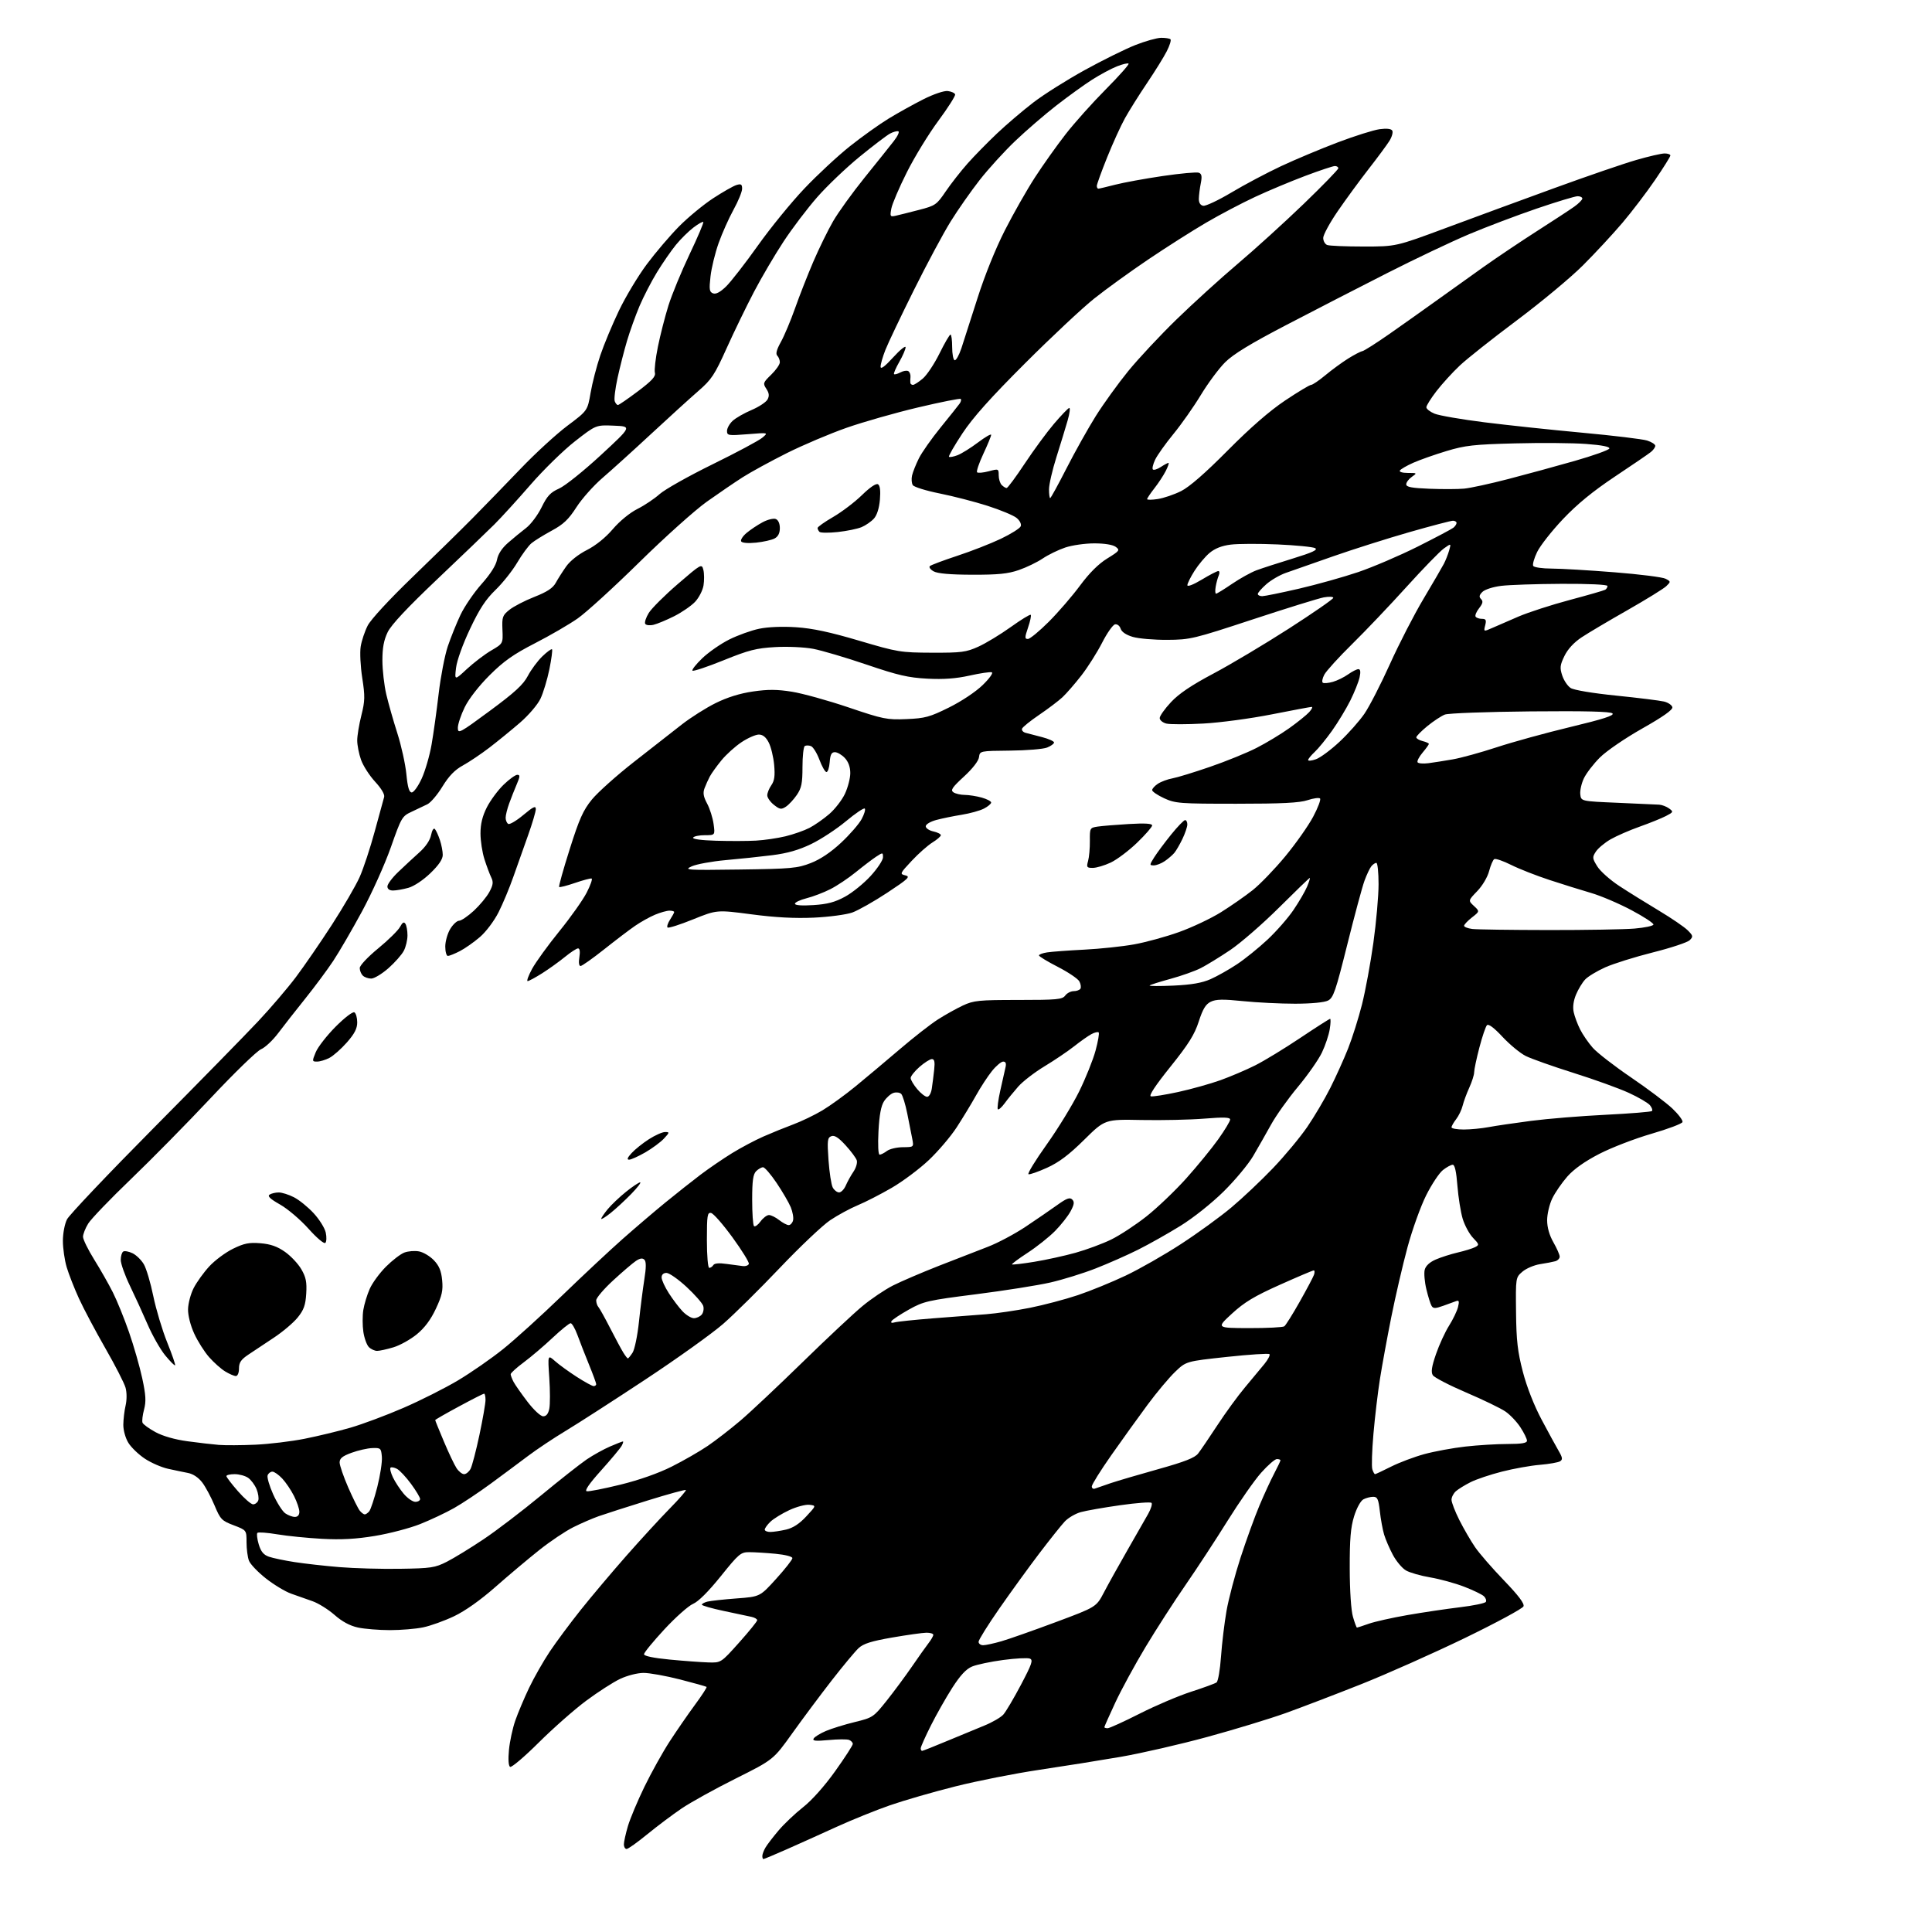 <?xml version="1.0" encoding="UTF-8" standalone="no"?>
<svg 
  version="1.1" 
  xmlns="http://www.w3.org/2000/svg" 
  xmlns:xlink="http://www.w3.org/1999/xlink" 
  xmlns:svg="http://www.w3.org/2000/svg"
  xmlns:rdf="http://www.w3.org/1999/02/22-rdf-syntax-ns#"
  xmlns:cc="http://creativecommons.org/ns#"
  xmlns:dc="http://purl.org/dc/elements/1.1/"
  viewBox="0 0 768 768"
  width="768"
  height="768"
>
<style>svg {background-color: white; }</style>"
<path stroke="none" fill="black" fill-rule="evenodd" d="M303.48,739.00C303.22,739.00 303.02,738.44 303.04,737.75C303.05,737.06 303.62,735.57 304.29,734.43C304.95,733.29 307.30,730.23 309.50,727.63C311.70,725.03 316.09,720.87 319.25,718.38C322.73,715.65 327.78,709.98 332.00,704.06C335.85,698.67 339.00,693.80 339.00,693.24C339.00,692.68 338.33,691.96 337.51,691.64C336.70,691.33 333.02,691.35 329.36,691.70C324.18,692.18 322.86,692.04 323.45,691.08C323.87,690.39 326.08,689.04 328.36,688.07C330.64,687.11 335.79,685.51 339.80,684.54C346.92,682.80 347.24,682.59 352.40,676.13C355.31,672.48 359.85,666.35 362.50,662.50C365.14,658.65 368.14,654.43 369.15,653.12C370.17,651.80 371.00,650.34 371.00,649.87C371.00,649.39 369.76,649.01 368.25,649.03C366.74,649.05 360.62,649.91 354.66,650.94C346.36,652.38 343.23,653.37 341.30,655.16C339.92,656.45 335.12,662.21 330.64,667.97C326.16,673.73 319.11,683.18 314.97,688.97C307.44,699.50 307.44,699.50 292.45,707.00C284.20,711.12 274.54,716.47 270.98,718.88C267.42,721.29 261.28,725.90 257.33,729.13C253.39,732.36 249.68,735.00 249.08,735.00C248.49,735.00 248.00,734.18 248.00,733.18C248.00,732.18 248.72,728.92 249.60,725.93C250.48,722.94 253.44,715.90 256.17,710.27C258.91,704.64 263.42,696.54 266.19,692.27C268.97,688.00 273.49,681.44 276.24,677.71C279.00,673.97 281.08,670.76 280.88,670.57C280.67,670.38 275.92,669.05 270.32,667.61C264.71,666.18 258.19,665.00 255.82,665.01C253.37,665.02 249.33,666.05 246.50,667.39C243.75,668.69 237.68,672.60 233.00,676.08C228.32,679.56 219.84,687.04 214.15,692.70C208.46,698.36 203.33,702.71 202.77,702.36C202.13,701.97 201.96,699.36 202.32,695.61C202.64,692.25 203.77,687.02 204.82,684.00C205.87,680.98 208.34,675.12 210.30,671.00C212.27,666.88 215.99,660.35 218.56,656.50C221.14,652.65 226.65,645.23 230.82,640.00C234.98,634.77 243.14,625.10 248.94,618.50C254.75,611.91 262.55,603.41 266.28,599.62C270.01,595.83 272.87,592.54 272.64,592.30C272.40,592.07 265.52,593.96 257.35,596.50C249.18,599.04 240.47,601.84 238.00,602.71C235.53,603.58 230.97,605.55 227.88,607.10C224.79,608.64 218.71,612.71 214.38,616.16C210.05,619.60 202.22,626.18 197.00,630.78C190.97,636.09 184.94,640.36 180.50,642.48C176.65,644.31 171.12,646.30 168.20,646.90C165.29,647.51 159.35,648.00 155.00,648.00C150.65,648.00 144.94,647.53 142.30,646.97C139.09,646.27 136.01,644.62 133.00,641.97C130.53,639.80 126.59,637.34 124.25,636.51C121.91,635.68 118.09,634.33 115.75,633.51C113.41,632.69 108.89,629.96 105.71,627.46C102.52,624.95 99.48,621.77 98.96,620.39C98.43,619.00 98.00,615.71 98.00,613.07C98.00,608.27 98.00,608.27 92.89,606.32C88.13,604.52 87.60,603.96 85.29,598.44C83.92,595.17 81.73,591.07 80.41,589.33C78.93,587.37 76.78,585.92 74.76,585.53C72.97,585.19 69.38,584.43 66.78,583.86C64.19,583.29 60.04,581.48 57.57,579.84C55.10,578.20 52.16,575.38 51.04,573.56C49.88,571.69 49.01,568.58 49.02,566.38C49.04,564.25 49.44,560.79 49.93,558.70C50.44,556.48 50.44,553.54 49.91,551.64C49.42,549.84 45.80,542.78 41.87,535.94C37.95,529.10 33.22,520.19 31.37,516.14C29.52,512.09 27.33,506.49 26.50,503.70C25.68,500.92 25.00,496.22 25.00,493.27C25.00,490.27 25.72,486.49 26.64,484.70C27.54,482.94 42.99,466.65 60.98,448.50C78.97,430.35 97.73,411.20 102.66,405.94C107.60,400.68 114.33,392.80 117.61,388.44C120.89,384.07 127.32,374.73 131.89,367.68C136.46,360.62 141.43,352.07 142.95,348.68C144.47,345.28 147.17,337.10 148.96,330.50C150.75,323.90 152.43,317.75 152.70,316.83C153.00,315.81 151.61,313.45 149.10,310.73C146.85,308.29 144.34,304.37 143.51,302.02C142.68,299.67 142.00,296.21 142.00,294.33C142.00,292.45 142.74,287.96 143.65,284.36C145.09,278.62 145.13,276.77 144.00,269.51C143.29,264.94 143.01,259.32 143.38,257.01C143.75,254.71 145.00,250.95 146.17,248.67C147.41,246.25 154.75,238.30 163.86,229.51C172.43,221.26 183.28,210.62 187.97,205.87C192.66,201.12 201.22,192.30 207.00,186.27C212.78,180.23 221.11,172.58 225.52,169.27C233.55,163.25 233.55,163.25 234.77,156.16C235.43,152.26 237.17,145.57 238.62,141.29C240.06,137.00 243.40,129.00 246.03,123.50C248.66,118.00 253.66,109.67 257.15,105.00C260.64,100.33 266.42,93.55 270.00,89.94C273.57,86.34 279.65,81.33 283.50,78.81C287.35,76.30 291.51,73.93 292.75,73.55C294.60,72.99 295.00,73.25 295.00,75.02C295.00,76.21 293.47,79.95 291.60,83.34C289.73,86.73 287.06,92.71 285.66,96.64C284.27,100.56 282.81,106.52 282.44,109.87C281.85,115.07 281.99,116.06 283.44,116.61C284.58,117.05 286.27,116.16 288.62,113.89C290.53,112.03 296.23,104.71 301.26,97.63C306.30,90.54 314.64,80.32 319.79,74.91C324.93,69.49 333.05,61.96 337.82,58.16C342.60,54.36 349.53,49.41 353.23,47.15C356.94,44.89 363.16,41.43 367.07,39.46C371.18,37.40 375.27,36.01 376.76,36.19C378.18,36.36 379.50,36.96 379.68,37.52C379.86,38.08 376.86,42.81 373.01,48.02C369.15,53.23 363.51,62.45 360.48,68.50C357.44,74.55 354.67,81.03 354.32,82.90C353.73,86.08 353.84,86.26 356.10,85.75C357.42,85.45 361.57,84.42 365.32,83.44C371.82,81.76 372.33,81.41 375.94,76.09C378.03,73.01 381.94,68.03 384.62,65.00C387.30,61.98 392.60,56.58 396.38,53.00C400.16,49.42 406.64,43.91 410.77,40.74C414.90,37.56 424.08,31.78 431.17,27.87C438.26,23.96 447.31,19.49 451.28,17.92C455.25,16.35 459.89,15.05 461.58,15.03C463.28,15.02 464.95,15.28 465.29,15.62C465.63,15.97 464.97,18.10 463.81,20.37C462.66,22.64 459.13,28.32 455.98,33.00C452.82,37.67 448.87,43.98 447.19,47.00C445.51,50.02 442.31,57.07 440.07,62.65C437.83,68.23 436.00,73.30 436.00,73.90C436.00,74.51 436.27,75.00 436.61,75.00C436.94,75.00 439.94,74.29 443.27,73.43C446.60,72.57 455.12,71.01 462.19,69.97C469.27,68.93 475.73,68.34 476.55,68.66C477.70,69.10 477.88,70.09 477.33,72.87C476.93,74.86 476.59,77.61 476.56,78.97C476.52,80.57 477.13,81.57 478.28,81.80C479.26,82.00 484.31,79.62 489.51,76.52C494.71,73.41 503.59,68.71 509.23,66.06C514.88,63.41 525.02,59.16 531.78,56.60C538.53,54.04 546.01,51.69 548.40,51.36C551.18,50.98 552.99,51.18 553.44,51.91C553.83,52.54 553.33,54.37 552.33,55.99C551.32,57.60 547.59,62.65 544.03,67.21C540.48,71.77 534.97,79.30 531.78,83.94C528.60,88.58 526.00,93.37 526.00,94.58C526.00,95.79 526.71,97.06 527.58,97.39C528.45,97.73 534.96,98.00 542.05,98.00C554.93,98.00 554.93,98.00 574.72,90.64C585.60,86.59 605.08,79.43 618.00,74.73C630.92,70.02 645.53,65.01 650.46,63.59C655.38,62.16 660.45,61.00 661.71,61.00C662.97,61.00 664.00,61.37 664.00,61.81C664.00,62.26 661.27,66.63 657.92,71.53C654.58,76.43 648.73,84.10 644.93,88.59C641.12,93.07 634.07,100.67 629.25,105.48C624.44,110.30 612.62,120.12 603.00,127.32C593.38,134.51 583.15,142.61 580.29,145.31C577.42,148.01 573.26,152.58 571.04,155.45C568.82,158.33 567.00,161.23 567.00,161.89C567.00,162.56 568.46,163.70 570.25,164.44C572.04,165.18 580.92,166.72 590.00,167.86C599.08,169.00 616.62,170.87 629.00,172.01C641.38,173.15 652.96,174.55 654.75,175.12C656.54,175.69 658.00,176.63 658.00,177.22C658.00,177.80 657.21,178.91 656.25,179.68C655.29,180.46 648.85,184.86 641.93,189.46C633.14,195.33 626.95,200.40 621.30,206.36C616.86,211.05 612.25,216.92 611.04,219.42C609.83,221.91 609.13,224.41 609.48,224.97C609.83,225.54 613.13,226.01 616.81,226.02C620.49,226.03 631.71,226.69 641.75,227.49C651.79,228.28 660.96,229.44 662.12,230.07C664.19,231.17 664.20,231.24 662.37,233.01C661.34,234.01 654.42,238.28 647.00,242.51C639.58,246.73 631.35,251.60 628.73,253.34C625.67,255.37 623.22,258.02 621.90,260.74C620.12,264.39 620.00,265.46 621.01,268.52C621.65,270.47 623.15,272.71 624.34,273.48C625.62,274.32 633.02,275.56 642.50,276.52C651.30,277.41 659.85,278.48 661.50,278.88C663.15,279.29 664.63,280.31 664.79,281.14C664.99,282.16 661.08,284.92 652.84,289.58C645.98,293.46 638.58,298.53 635.98,301.12C633.43,303.67 630.57,307.39 629.61,309.41C628.66,311.42 628.01,314.29 628.19,315.78C628.50,318.50 628.50,318.50 643.00,319.12C650.98,319.47 658.43,319.81 659.56,319.87C660.69,319.94 662.46,320.62 663.50,321.38C665.28,322.68 665.22,322.84 662.22,324.39C660.48,325.29 655.78,327.19 651.78,328.61C647.77,330.03 642.58,332.30 640.24,333.64C637.90,334.99 635.27,337.19 634.39,338.52C632.91,340.78 632.95,341.18 634.95,344.41C636.12,346.32 640.10,349.85 643.79,352.26C647.48,354.67 654.55,359.06 659.50,362.03C664.45,365.00 669.57,368.49 670.88,369.80C673.04,371.95 673.12,372.31 671.69,373.74C670.82,374.61 664.25,376.79 657.08,378.59C649.92,380.39 641.38,383.07 638.11,384.53C634.84,386.00 631.24,388.17 630.13,389.36C629.01,390.55 627.37,393.26 626.49,395.37C625.46,397.84 625.13,400.33 625.57,402.35C625.94,404.08 627.09,407.17 628.13,409.22C629.16,411.27 631.42,414.55 633.14,416.50C634.86,418.46 641.70,423.76 648.34,428.28C654.99,432.80 662.40,438.38 664.82,440.68C667.23,442.98 669.04,445.39 668.82,446.04C668.60,446.69 663.04,448.79 656.46,450.70C649.88,452.61 640.56,456.20 635.74,458.69C629.98,461.66 625.63,464.75 623.04,467.69C620.87,470.16 618.17,474.08 617.05,476.40C615.92,478.74 615.01,482.62 615.01,485.07C615.02,487.94 615.90,491.03 617.51,493.85C618.88,496.25 620.00,498.80 620.00,499.53C620.00,500.27 619.21,501.09 618.25,501.36C617.29,501.63 614.56,502.16 612.19,502.52C609.82,502.89 606.67,504.24 605.19,505.51C602.50,507.83 602.50,507.83 602.65,521.66C602.77,532.94 603.28,537.32 605.36,545.32C606.93,551.35 609.81,558.69 612.81,564.32C615.49,569.37 618.55,574.97 619.60,576.77C621.14,579.42 621.25,580.20 620.16,580.88C619.43,581.34 615.81,581.98 612.13,582.29C608.44,582.59 601.66,583.81 597.05,584.99C592.44,586.16 586.83,588.05 584.59,589.18C582.34,590.31 579.71,591.93 578.75,592.77C577.79,593.62 577.00,595.15 577.00,596.18C577.00,597.21 578.41,600.86 580.13,604.28C581.86,607.70 584.65,612.52 586.35,615.00C588.04,617.48 593.21,623.43 597.83,628.22C603.62,634.24 606.04,637.44 605.62,638.54C605.29,639.42 594.80,645.08 582.33,651.13C569.86,657.17 551.28,665.44 541.05,669.51C530.82,673.57 517.30,678.74 511.01,681.00C504.72,683.25 490.79,687.50 480.04,690.43C469.29,693.37 453.75,696.94 445.50,698.37C437.25,699.79 422.66,702.12 413.08,703.54C403.50,704.96 388.52,707.92 379.78,710.12C371.04,712.31 359.32,715.70 353.74,717.64C348.16,719.58 338.62,723.44 332.54,726.21C326.47,728.98 317.56,733.00 312.73,735.13C307.91,737.26 303.75,739.00 303.48,739.00zM366.55,696.00C366.85,696.00 371.24,694.26 376.30,692.14C381.36,690.02 388.09,687.24 391.25,685.96C394.41,684.68 397.83,682.70 398.84,681.57C399.86,680.43 403.01,675.10 405.85,669.72C410.25,661.37 410.76,659.85 409.36,659.31C408.46,658.96 403.68,659.21 398.75,659.87C393.81,660.53 388.27,661.70 386.42,662.47C384.06,663.45 381.74,665.95 378.56,670.90C376.08,674.77 372.24,681.54 370.03,685.94C367.81,690.35 366.00,694.42 366.00,694.98C366.00,695.54 366.25,696.00 366.55,696.00zM440.29,687.00C441.01,687.00 446.74,684.39 453.04,681.20C459.34,678.00 468.55,674.09 473.50,672.49C478.45,670.89 483.00,669.23 483.60,668.79C484.21,668.36 485.00,663.74 485.37,658.53C485.74,653.31 486.72,645.16 487.55,640.40C488.38,635.64 490.90,626.07 493.16,619.12C495.42,612.18 498.78,602.90 500.64,598.50C502.49,594.10 505.13,588.36 506.51,585.75C507.88,583.14 509.00,580.77 509.00,580.50C509.00,580.22 508.36,580.00 507.58,580.00C506.80,580.00 503.99,582.44 501.33,585.43C498.67,588.42 492.68,597.00 488.00,604.50C483.32,612.01 475.81,623.48 471.30,630.01C466.78,636.53 459.63,647.63 455.39,654.68C451.15,661.73 445.73,671.69 443.34,676.82C440.96,681.95 439.00,686.33 439.00,686.57C439.00,686.81 439.58,687.00 440.29,687.00zM281.55,660.84C286.60,661.00 286.60,661.00 293.80,652.95C297.76,648.52 301.00,644.52 301.00,644.06C301.00,643.60 299.99,643.00 298.75,642.73C297.51,642.46 292.56,641.41 287.75,640.39C282.94,639.38 279.00,638.25 279.00,637.88C279.00,637.52 280.01,636.97 281.25,636.66C282.49,636.35 287.69,635.79 292.80,635.40C302.10,634.71 302.10,634.71 308.54,627.60C312.08,623.70 314.98,620.00 314.99,619.39C315.00,618.76 312.14,618.02 308.25,617.65C304.54,617.30 299.86,617.01 297.86,617.01C294.46,617.00 293.71,617.63 286.50,626.60C281.62,632.66 277.58,636.70 275.50,637.56C273.70,638.32 268.57,642.87 264.11,647.68C259.65,652.50 256.00,656.95 256.00,657.58C256.00,658.30 259.78,659.09 266.25,659.71C271.89,660.25 278.77,660.76 281.55,660.84zM390.82,654.00C391.82,654.00 395.08,653.29 398.07,652.43C401.06,651.57 410.76,648.15 419.64,644.84C435.79,638.82 435.79,638.82 438.84,633.00C440.51,629.80 444.68,622.31 448.10,616.34C451.52,610.38 455.25,603.84 456.40,601.82C457.54,599.80 458.14,597.81 457.74,597.41C457.34,597.01 451.72,597.43 445.26,598.35C438.79,599.26 431.76,600.50 429.63,601.09C427.50,601.68 424.63,603.36 423.25,604.83C421.87,606.30 417.33,612.00 413.14,617.50C408.96,623.00 401.82,632.85 397.27,639.39C392.72,645.93 389.00,651.89 389.00,652.64C389.00,653.39 389.82,654.00 390.82,654.00zM539.41,647.00C539.60,647.00 541.70,646.31 544.08,645.47C546.46,644.63 553.38,643.08 559.46,642.02C565.53,640.96 574.90,639.57 580.27,638.92C585.64,638.28 590.31,637.31 590.64,636.78C590.97,636.24 590.62,635.23 589.87,634.52C589.12,633.82 585.58,632.11 582.00,630.73C578.42,629.35 572.37,627.69 568.54,627.04C564.72,626.40 560.36,625.14 558.86,624.26C557.35,623.37 555.02,620.58 553.68,618.07C552.34,615.56 550.77,611.92 550.20,610.00C549.63,608.08 548.86,603.91 548.51,600.75C547.96,595.89 547.55,595.00 545.86,595.00C544.77,595.00 543.01,595.46 541.96,596.02C540.86,596.61 539.28,599.50 538.27,602.77C536.90,607.21 536.51,611.89 536.54,623.50C536.56,632.45 537.08,640.21 537.83,642.75C538.51,645.09 539.23,647.00 539.41,647.00zM159.00,623.62C171.37,623.44 172.93,623.20 177.66,620.80C180.50,619.35 187.02,615.36 192.16,611.92C197.30,608.49 207.57,600.65 215.00,594.51C222.43,588.37 230.62,581.92 233.20,580.16C235.79,578.41 239.99,576.08 242.53,574.99C245.08,573.89 247.37,573.00 247.62,573.00C247.87,573.00 247.64,573.79 247.11,574.75C246.58,575.71 242.92,580.10 238.97,584.50C234.22,589.78 232.28,592.60 233.25,592.80C234.06,592.96 240.09,591.78 246.64,590.17C254.09,588.34 261.73,585.65 267.03,582.99C271.69,580.65 278.13,576.95 281.33,574.77C284.54,572.59 290.39,568.06 294.33,564.71C298.28,561.35 309.38,550.91 319.00,541.52C328.62,532.12 339.35,522.07 342.84,519.19C346.32,516.30 351.80,512.61 355.01,510.99C358.22,509.37 366.40,505.87 373.18,503.20C379.95,500.54 388.71,497.14 392.64,495.64C396.56,494.14 403.31,490.56 407.64,487.68C411.96,484.80 417.64,480.90 420.25,479.03C423.98,476.35 425.27,475.87 426.22,476.82C427.17,477.77 427.03,478.79 425.57,481.51C424.54,483.42 421.76,486.94 419.40,489.34C417.03,491.74 412.13,495.63 408.52,497.99C404.90,500.35 402.10,502.43 402.29,502.62C402.47,502.81 406.45,502.35 411.12,501.59C415.78,500.83 423.18,499.21 427.55,497.99C431.92,496.77 438.29,494.41 441.69,492.75C445.10,491.09 451.42,486.94 455.74,483.53C460.06,480.11 467.18,473.31 471.57,468.41C475.96,463.51 481.68,456.52 484.28,452.87C486.87,449.23 489.00,445.70 489.00,445.04C489.00,444.13 486.53,444.04 478.75,444.67C473.11,445.13 461.91,445.37 453.86,445.22C439.23,444.93 439.23,444.93 430.96,453.10C424.94,459.05 420.95,462.05 416.26,464.18C412.71,465.79 409.38,466.96 408.85,466.78C408.31,466.60 411.56,461.29 416.06,454.98C420.56,448.67 426.36,439.18 428.97,433.90C431.57,428.62 434.51,421.30 435.50,417.63C436.49,413.97 437.05,410.72 436.74,410.40C436.43,410.09 435.13,410.40 433.86,411.08C432.58,411.76 429.50,413.93 427.00,415.91C424.50,417.88 419.21,421.46 415.25,423.85C411.29,426.24 406.58,429.87 404.78,431.91C402.98,433.96 400.54,436.95 399.37,438.57C398.19,440.18 396.98,441.26 396.66,440.96C396.35,440.66 396.78,437.29 397.64,433.46C398.49,429.63 399.42,425.49 399.71,424.25C400.07,422.71 399.78,422.00 398.78,422.00C397.99,422.00 395.97,423.70 394.31,425.77C392.64,427.84 389.78,432.23 387.95,435.52C386.12,438.81 382.66,444.49 380.28,448.16C377.90,451.82 372.90,457.68 369.19,461.18C365.47,464.69 358.85,469.64 354.47,472.18C350.08,474.73 344.02,477.84 341.00,479.09C337.98,480.35 333.02,483.03 330.00,485.06C326.98,487.09 317.98,495.61 310.00,504.00C302.02,512.39 291.90,522.40 287.50,526.24C283.10,530.08 269.15,540.06 256.50,548.41C243.85,556.76 229.61,565.94 224.85,568.80C220.10,571.66 213.38,576.14 209.92,578.75C206.45,581.36 199.77,586.33 195.06,589.79C190.35,593.25 183.80,597.61 180.50,599.48C177.20,601.35 171.12,604.21 167.00,605.85C162.88,607.49 154.81,609.60 149.07,610.55C141.52,611.80 135.72,612.12 128.07,611.71C122.26,611.39 114.23,610.59 110.23,609.92C106.24,609.25 102.68,608.99 102.32,609.34C101.97,609.70 102.21,611.75 102.85,613.90C103.72,616.80 104.77,618.07 106.90,618.82C108.48,619.37 113.09,620.33 117.14,620.96C121.19,621.58 129.22,622.49 135.00,622.96C140.78,623.44 151.57,623.74 159.00,623.62zM306.25,608.98C307.49,608.96 310.30,608.54 312.50,608.03C315.22,607.40 317.78,605.73 320.50,602.80C324.50,598.50 324.50,598.50 321.74,598.18C320.22,598.01 316.62,598.96 313.74,600.31C310.86,601.65 307.49,603.72 306.25,604.91C305.01,606.10 304.00,607.51 304.00,608.04C304.00,608.57 305.01,608.99 306.25,608.98zM117.22,603.00C118.34,603.00 119.00,602.25 119.00,600.96C119.00,599.84 118.05,597.03 116.89,594.71C115.73,592.39 113.62,589.26 112.20,587.75C110.79,586.24 109.02,585.00 108.28,585.00C107.54,585.00 106.69,585.65 106.39,586.44C106.08,587.23 107.07,590.63 108.58,594.00C110.09,597.36 112.25,600.76 113.38,601.56C114.52,602.35 116.24,603.00 117.22,603.00zM145.00,602.00C145.42,602.00 146.22,601.44 146.79,600.75C147.36,600.06 148.79,595.73 149.97,591.13C151.14,586.52 151.97,581.12 151.80,579.13C151.51,575.68 151.33,575.51 148.00,575.63C146.07,575.70 142.36,576.54 139.75,577.50C136.10,578.83 135.00,579.73 135.01,581.37C135.02,582.54 136.56,587.01 138.43,591.30C140.30,595.58 142.37,599.75 143.04,600.55C143.70,601.35 144.58,602.00 145.00,602.00zM100.61,598.00C101.41,598.00 102.32,597.32 102.65,596.48C102.97,595.65 102.66,593.60 101.98,591.94C101.29,590.28 99.79,588.26 98.64,587.46C97.49,586.66 95.08,586.00 93.28,586.00C91.47,586.00 90.00,586.35 90.00,586.77C90.00,587.19 92.06,589.89 94.58,592.77C97.10,595.65 99.81,598.00 100.61,598.00zM165.09,597.00C166.14,597.00 167.00,596.50 167.00,595.88C167.00,595.27 165.38,592.56 163.40,589.87C161.42,587.17 158.91,584.49 157.82,583.90C156.72,583.32 155.56,583.11 155.24,583.43C154.91,583.76 155.34,585.49 156.20,587.29C157.06,589.09 158.98,592.01 160.47,593.78C161.96,595.55 164.04,597.00 165.09,597.00zM435.25,591.74C435.94,591.47 438.75,590.50 441.50,589.58C444.25,588.66 452.80,586.14 460.50,583.99C470.98,581.06 474.95,579.50 476.28,577.79C477.26,576.53 480.72,571.45 483.96,566.50C487.20,561.55 492.12,554.80 494.90,551.50C497.67,548.20 501.14,544.03 502.61,542.22C504.08,540.42 504.99,538.65 504.63,538.29C504.27,537.94 496.67,538.43 487.74,539.39C471.50,541.14 471.50,541.14 467.14,545.32C464.74,547.62 459.79,553.53 456.14,558.46C452.49,563.39 446.02,572.39 441.76,578.46C437.50,584.53 434.02,590.11 434.01,590.86C434.00,591.60 434.56,592.00 435.25,591.74zM184.49,586.00C185.28,586.00 186.43,585.06 187.05,583.91C187.66,582.76 189.25,576.69 190.58,570.41C191.91,564.13 193.00,557.87 193.00,556.50C193.00,555.12 192.75,554.00 192.44,554.00C192.12,554.00 187.62,556.29 182.44,559.09C177.25,561.88 173.00,564.32 173.00,564.51C173.00,564.69 174.55,568.52 176.45,573.02C178.34,577.51 180.60,582.27 181.47,583.60C182.34,584.92 183.69,586.00 184.49,586.00zM546.60,586.00C546.85,586.00 549.72,584.65 552.98,583.01C556.24,581.37 562.19,579.13 566.20,578.03C570.22,576.94 577.55,575.59 582.50,575.03C587.45,574.47 594.99,574.01 599.25,574.01C604.94,574.00 607.00,573.65 607.00,572.70C607.00,571.99 605.84,569.60 604.41,567.41C602.99,565.21 600.29,562.37 598.42,561.09C596.55,559.81 589.53,556.41 582.81,553.54C576.10,550.67 570.13,547.57 569.56,546.66C568.78,545.42 569.11,543.26 570.84,538.25C572.12,534.54 574.45,529.48 576.01,527.00C577.58,524.52 579.18,521.19 579.58,519.59C580.14,517.31 579.99,516.79 578.90,517.19C578.13,517.48 575.79,518.33 573.70,519.08C570.58,520.20 569.75,520.21 569.09,519.14C568.64,518.42 567.71,515.44 567.01,512.52C566.30,509.60 566.01,506.11 566.34,504.77C566.74,503.19 568.29,501.74 570.73,500.68C572.80,499.78 576.75,498.52 579.50,497.88C582.25,497.24 585.33,496.29 586.35,495.77C588.09,494.88 588.04,494.65 585.54,492.05C584.08,490.52 582.23,487.10 581.43,484.45C580.64,481.80 579.70,475.88 579.34,471.31C578.92,465.80 578.30,463.00 577.49,463.00C576.82,463.00 575.07,463.95 573.59,465.11C572.12,466.26 569.13,470.76 566.95,475.11C564.76,479.45 561.42,488.74 559.52,495.75C557.62,502.76 554.72,515.25 553.07,523.50C551.42,531.75 549.38,542.87 548.54,548.22C547.70,553.56 546.53,563.38 545.96,570.03C545.38,576.69 545.18,583.00 545.52,584.07C545.86,585.13 546.34,586.00 546.60,586.00zM101.50,574.29C107.00,574.04 115.82,572.98 121.09,571.93C126.37,570.88 134.58,568.90 139.33,567.52C144.09,566.14 153.55,562.61 160.35,559.66C167.16,556.72 176.95,551.78 182.11,548.70C187.28,545.61 195.32,540.03 199.98,536.29C204.65,532.56 215.22,522.97 223.48,514.98C231.74,506.99 242.57,496.87 247.54,492.48C252.51,488.09 260.15,481.57 264.52,478.00C268.90,474.43 275.18,469.45 278.49,466.95C281.79,464.45 287.43,460.61 291.00,458.40C294.57,456.20 300.20,453.22 303.50,451.77C306.80,450.32 312.15,448.15 315.38,446.95C318.62,445.74 323.80,443.25 326.90,441.40C330.00,439.55 335.98,435.22 340.18,431.77C344.39,428.32 352.26,421.71 357.67,417.09C363.08,412.46 369.87,407.15 372.77,405.29C375.67,403.43 380.17,400.92 382.77,399.70C387.07,397.70 389.06,397.50 404.83,397.50C420.18,397.50 422.30,397.30 423.44,395.75C424.14,394.79 425.66,394.00 426.80,394.00C427.95,394.00 429.15,393.56 429.49,393.02C429.82,392.48 429.63,391.18 429.07,390.13C428.51,389.08 424.66,386.48 420.53,384.36C416.39,382.24 413.01,380.18 413.00,379.80C413.00,379.41 414.46,378.86 416.25,378.59C418.04,378.31 424.68,377.82 431.00,377.50C437.32,377.18 446.26,376.23 450.85,375.40C455.45,374.57 463.46,372.38 468.65,370.52C473.85,368.66 481.37,365.11 485.36,362.62C489.35,360.13 495.03,356.17 497.99,353.82C500.94,351.47 506.76,345.43 510.93,340.39C515.09,335.36 520.07,328.29 521.99,324.69C523.91,321.09 525.14,317.81 524.74,317.41C524.34,317.01 522.10,317.31 519.75,318.09C516.57,319.15 509.49,319.50 491.50,319.50C468.90,319.50 467.22,319.37 462.75,317.31C460.14,316.10 458.00,314.65 458.00,314.08C458.00,313.51 459.04,312.37 460.30,311.54C461.57,310.71 464.16,309.75 466.05,309.41C467.95,309.07 474.68,307.01 481.00,304.83C487.32,302.66 495.65,299.27 499.49,297.31C503.34,295.35 509.21,291.81 512.53,289.44C515.85,287.07 519.41,284.20 520.44,283.06C521.47,281.93 521.90,281.00 521.40,281.00C520.91,281.01 513.75,282.35 505.50,283.98C497.25,285.62 485.05,287.26 478.39,287.62C471.74,287.99 465.10,287.99 463.64,287.63C462.19,287.26 461.00,286.28 461.00,285.44C461.00,284.60 463.02,281.75 465.49,279.11C468.66,275.72 473.63,272.38 482.36,267.75C489.17,264.14 502.67,256.09 512.37,249.86C522.07,243.62 530.00,238.13 530.00,237.65C530.00,237.17 528.31,237.09 526.25,237.46C524.19,237.84 511.48,241.78 498.00,246.22C474.48,253.97 473.12,254.30 464.00,254.35C458.77,254.38 452.61,253.86 450.31,253.18C447.65,252.40 445.89,251.21 445.47,249.92C445.11,248.78 444.14,248.02 443.25,248.19C442.38,248.36 440.06,251.66 438.09,255.53C436.11,259.39 432.41,265.24 429.85,268.53C427.30,271.81 423.92,275.69 422.35,277.16C420.78,278.62 416.61,281.77 413.08,284.17C409.54,286.57 406.48,289.05 406.27,289.68C406.06,290.31 406.70,291.05 407.69,291.31C408.69,291.57 411.64,292.34 414.25,293.02C416.86,293.70 419.00,294.66 419.00,295.15C419.00,295.65 417.76,296.55 416.25,297.16C414.74,297.77 408.10,298.32 401.50,298.38C389.50,298.50 389.50,298.50 389.17,301.00C388.98,302.50 386.58,305.59 383.17,308.71C378.50,313.01 377.76,314.11 379.00,314.95C379.82,315.51 381.85,315.98 383.50,315.99C385.15,316.00 388.19,316.48 390.25,317.05C392.31,317.63 394.00,318.51 394.00,319.02C394.00,319.53 392.71,320.62 391.13,321.43C389.56,322.25 385.58,323.35 382.29,323.88C379.00,324.41 374.44,325.34 372.16,325.96C369.83,326.59 368.00,327.68 368.00,328.46C368.00,329.22 369.35,330.14 371.00,330.50C372.65,330.86 374.00,331.54 374.00,332.00C374.00,332.46 372.49,333.77 370.64,334.91C368.80,336.05 365.09,339.33 362.41,342.20C357.68,347.26 357.60,347.43 359.91,347.98C361.99,348.47 361.08,349.34 352.70,354.87C347.42,358.35 341.16,361.89 338.80,362.74C336.43,363.58 329.55,364.50 323.50,364.78C315.95,365.12 308.18,364.71 298.73,363.46C284.96,361.65 284.96,361.65 275.47,365.48C270.26,367.59 265.70,369.04 265.36,368.69C265.01,368.35 265.47,366.94 266.36,365.57C267.26,364.19 268.00,362.83 268.00,362.54C268.00,362.24 267.15,362.00 266.12,362.00C265.09,362.00 262.51,362.72 260.39,363.61C258.28,364.49 254.73,366.47 252.51,368.00C250.28,369.52 244.72,373.75 240.14,377.39C235.56,381.02 231.35,384.00 230.78,384.00C230.15,384.00 229.96,382.62 230.31,380.50C230.66,378.30 230.47,377.00 229.79,377.00C229.19,377.00 226.86,378.52 224.60,380.37C222.33,382.22 218.26,385.15 215.55,386.87C212.83,388.59 210.22,390.00 209.74,390.00C209.27,390.00 210.07,387.80 211.53,385.11C213.00,382.43 217.86,375.71 222.35,370.18C226.83,364.66 231.73,357.74 233.22,354.82C234.72,351.89 235.60,349.38 235.18,349.23C234.75,349.09 231.77,349.88 228.54,350.99C225.31,352.10 222.48,352.82 222.26,352.59C222.03,352.36 223.92,345.60 226.46,337.58C230.28,325.50 231.81,322.09 235.29,317.82C237.61,314.99 245.12,308.26 252.00,302.88C258.88,297.49 267.43,290.81 271.00,288.02C274.57,285.23 280.65,281.38 284.50,279.48C289.10,277.20 294.18,275.62 299.30,274.88C305.28,274.01 308.90,274.03 314.80,274.97C319.04,275.65 329.15,278.45 337.28,281.20C351.13,285.89 352.58,286.18 360.36,285.85C367.74,285.54 369.60,285.03 377.24,281.24C382.19,278.79 387.87,275.01 390.63,272.32C393.33,269.70 394.92,267.47 394.25,267.25C393.59,267.03 389.61,267.62 385.40,268.56C379.97,269.76 375.08,270.12 368.62,269.78C361.05,269.38 356.96,268.44 344.50,264.20C336.25,261.39 326.67,258.56 323.22,257.91C319.71,257.25 313.05,256.95 308.14,257.23C300.62,257.66 297.63,258.42 287.61,262.48C281.16,265.09 275.61,266.94 275.27,266.60C274.93,266.27 276.70,264.03 279.19,261.64C281.69,259.25 286.51,255.90 289.90,254.21C293.29,252.52 298.63,250.59 301.78,249.94C305.28,249.21 310.99,248.97 316.50,249.34C323.00,249.77 329.95,251.26 341.50,254.68C356.92,259.24 357.98,259.41 370.50,259.46C382.20,259.50 384.04,259.26 388.92,257.06C391.90,255.71 397.69,252.20 401.79,249.26C405.89,246.32 409.47,244.13 409.73,244.40C410.00,244.67 409.53,246.94 408.67,249.45C407.32,253.42 407.31,254.00 408.60,254.00C409.41,254.00 413.15,250.92 416.91,247.16C420.67,243.40 426.26,236.92 429.33,232.77C433.05,227.75 436.66,224.15 440.16,222.00C445.07,218.97 445.28,218.68 443.51,217.38C442.35,216.53 439.06,216.00 434.99,216.00C431.34,216.00 426.14,216.74 423.43,217.66C420.72,218.57 416.70,220.52 414.50,222.01C412.30,223.49 408.02,225.56 405.00,226.60C400.67,228.10 396.74,228.49 386.50,228.46C377.75,228.44 372.73,228.00 371.14,227.12C369.85,226.40 369.17,225.46 369.64,225.03C370.11,224.60 374.99,222.77 380.48,220.96C385.98,219.16 393.78,216.11 397.82,214.19C401.87,212.26 405.44,210.02 405.76,209.19C406.09,208.32 405.39,206.92 404.08,205.86C402.84,204.86 397.67,202.71 392.58,201.08C387.50,199.45 378.93,197.24 373.54,196.16C368.15,195.08 363.34,193.59 362.86,192.85C362.38,192.11 362.24,190.38 362.56,189.00C362.88,187.62 364.09,184.58 365.26,182.22C366.43,179.87 370.33,174.32 373.94,169.88C377.55,165.44 380.93,161.20 381.46,160.45C382.00,159.71 382.20,158.86 381.91,158.58C381.63,158.30 374.00,159.82 364.95,161.96C355.90,164.10 343.10,167.75 336.50,170.06C329.90,172.38 319.23,176.90 312.78,180.12C306.34,183.35 298.47,187.65 295.28,189.68C292.10,191.71 285.68,196.09 281.00,199.41C276.32,202.73 264.25,213.56 254.17,223.47C244.09,233.39 233.06,243.44 229.67,245.82C226.28,248.20 218.61,252.65 212.64,255.71C204.09,260.10 200.26,262.80 194.64,268.40C190.40,272.62 186.38,277.78 184.75,281.10C183.24,284.18 182.00,287.88 182.00,289.33C182.00,291.82 182.70,291.45 194.75,282.55C204.68,275.22 208.01,272.15 209.82,268.69C211.10,266.25 213.68,262.76 215.56,260.94C217.43,259.13 219.18,257.85 219.44,258.10C219.69,258.36 219.22,261.93 218.39,266.04C217.55,270.14 215.96,275.41 214.85,277.74C213.71,280.13 210.14,284.30 206.67,287.31C203.27,290.24 197.80,294.70 194.50,297.23C191.20,299.75 186.47,302.93 184.00,304.28C180.80,306.03 178.46,308.45 175.90,312.62C173.93,315.86 171.23,319.04 169.90,319.70C168.58,320.36 165.74,321.71 163.60,322.70C159.84,324.43 159.54,324.95 155.37,336.81C152.99,343.57 147.83,355.05 143.90,362.31C139.97,369.56 134.82,378.43 132.45,382.00C130.08,385.57 125.07,392.32 121.31,397.00C117.56,401.68 112.72,407.84 110.58,410.70C108.43,413.56 105.35,416.44 103.75,417.10C102.14,417.77 93.18,426.46 83.84,436.41C74.50,446.36 60.17,460.92 52.00,468.76C43.83,476.60 36.22,484.53 35.07,486.38C33.93,488.23 33.00,490.59 33.00,491.64C33.00,492.69 35.00,496.76 37.44,500.69C39.89,504.62 43.23,510.48 44.86,513.73C46.50,516.98 49.39,524.10 51.29,529.57C53.19,535.03 55.55,543.27 56.54,547.88C57.98,554.55 58.12,557.08 57.27,560.29C56.67,562.51 56.40,564.87 56.65,565.54C56.91,566.20 59.23,567.89 61.81,569.29C64.72,570.87 69.54,572.25 74.50,572.92C78.90,573.52 84.53,574.17 87.00,574.37C89.47,574.57 96.00,574.54 101.50,574.29zM215.93,563.00C217.16,563.00 217.95,562.01 218.36,559.95C218.70,558.27 218.69,552.76 218.35,547.70C217.73,538.50 217.73,538.50 220.62,541.05C222.20,542.46 226.08,545.27 229.23,547.30C232.39,549.34 235.43,551.00 235.98,551.00C236.54,551.00 237.00,550.65 237.00,550.23C237.00,549.81 235.72,546.32 234.15,542.48C232.58,538.64 230.52,533.36 229.57,530.75C228.61,528.14 227.38,526.00 226.83,526.00C226.28,526.00 223.05,528.61 219.66,531.80C216.27,534.99 211.14,539.36 208.25,541.51C205.36,543.65 203.00,545.80 203.00,546.27C203.00,546.74 203.52,548.11 204.15,549.32C204.79,550.52 207.29,554.09 209.71,557.25C212.22,560.52 214.90,563.00 215.93,563.00zM93.75,547.00C93.06,546.99 91.15,546.17 89.50,545.16C87.85,544.16 84.97,541.59 83.10,539.46C81.23,537.33 78.57,533.13 77.20,530.12C75.72,526.90 74.71,522.92 74.75,520.46C74.79,518.16 75.79,514.37 76.98,512.04C78.17,509.71 80.96,505.83 83.18,503.42C85.40,501.01 89.65,497.85 92.62,496.40C97.06,494.23 99.01,493.84 103.55,494.21C107.55,494.54 110.23,495.48 113.28,497.63C115.59,499.25 118.52,502.36 119.78,504.54C121.63,507.71 122.01,509.64 121.73,514.23C121.45,518.82 120.77,520.72 118.33,523.73C116.65,525.81 112.41,529.40 108.89,531.73C105.38,534.05 100.81,537.08 98.75,538.47C95.80,540.44 95.00,541.63 95.00,543.99C95.00,545.73 94.47,547.00 93.75,547.00zM69.60,542.73C69.39,542.94 67.62,541.15 65.66,538.77C63.71,536.38 60.56,530.84 58.67,526.46C56.77,522.08 53.60,515.14 51.61,511.03C49.63,506.92 48.00,502.33 48.00,500.84C48.00,499.34 48.45,497.84 49.00,497.50C49.54,497.16 51.21,497.47 52.70,498.19C54.18,498.91 56.20,500.88 57.18,502.57C58.17,504.25 59.86,509.95 60.94,515.23C62.03,520.51 64.51,528.77 66.45,533.59C68.39,538.41 69.81,542.52 69.60,542.73zM249.59,540.00C249.79,540.00 250.63,538.97 251.45,537.72C252.27,536.47 253.41,530.95 253.99,525.47C254.56,519.99 255.53,512.42 256.12,508.66C256.89,503.86 256.90,501.50 256.16,500.76C255.42,500.02 254.42,500.16 252.80,501.23C251.54,502.07 247.46,505.55 243.75,508.97C240.04,512.38 237.00,515.95 237.00,516.89C237.00,517.83 237.39,519.03 237.87,519.55C238.34,520.07 240.46,523.88 242.57,528.00C244.68,532.12 247.04,536.51 247.82,537.75C248.59,538.99 249.39,540.00 249.59,540.00zM149.91,537.00C148.94,537.00 147.46,536.32 146.63,535.49C145.80,534.66 144.81,531.94 144.44,529.44C144.07,526.95 144.06,523.04 144.42,520.75C144.79,518.46 145.93,514.68 146.97,512.35C148.00,510.01 150.90,506.05 153.42,503.53C155.94,501.01 159.23,498.48 160.74,497.91C162.25,497.34 164.87,497.13 166.56,497.45C168.26,497.76 170.92,499.35 172.47,500.97C174.56,503.15 175.41,505.20 175.76,508.89C176.16,512.98 175.70,515.04 173.26,520.26C171.23,524.60 168.80,527.85 165.68,530.41C163.15,532.48 158.97,534.81 156.38,535.58C153.80,536.36 150.89,537.00 149.91,537.00zM496.50,527.94C503.65,527.96 509.96,527.64 510.53,527.23C511.09,526.83 513.84,522.45 516.63,517.50C519.43,512.55 521.99,507.71 522.33,506.75C522.66,505.79 522.62,505.00 522.24,505.00C521.86,505.00 515.79,507.58 508.75,510.73C498.61,515.27 494.67,517.64 489.73,522.18C483.50,527.91 483.50,527.91 496.50,527.94zM355.62,525.67C356.66,525.36 363.57,524.64 371.00,524.05C378.43,523.47 387.88,522.74 392.00,522.43C396.12,522.11 403.97,520.96 409.43,519.87C414.89,518.78 423.44,516.52 428.43,514.85C433.42,513.18 442.00,509.67 447.50,507.06C453.00,504.45 462.89,498.81 469.48,494.51C476.08,490.22 485.08,483.69 489.48,479.99C493.89,476.30 501.32,469.28 506.00,464.39C510.68,459.50 516.81,452.12 519.64,448.00C522.46,443.87 526.59,436.90 528.80,432.50C531.02,428.10 534.21,421.03 535.89,416.80C537.57,412.56 540.05,404.69 541.41,399.30C542.77,393.91 544.81,382.87 545.94,374.76C547.07,366.65 548.00,356.19 548.00,351.51C548.00,346.83 547.61,343.00 547.12,343.00C546.64,343.00 545.75,343.60 545.14,344.34C544.53,345.07 543.30,347.66 542.41,350.09C541.52,352.51 538.44,363.95 535.56,375.50C530.94,394.02 530.04,396.65 527.91,397.74C526.45,398.48 521.31,398.98 514.86,398.99C509.00,398.99 499.65,398.53 494.08,397.96C486.12,397.14 483.37,397.20 481.29,398.21C479.28,399.19 478.13,401.09 476.52,406.08C474.84,411.28 472.49,415.04 465.23,424.08C459.25,431.54 456.56,435.61 457.49,435.81C458.27,435.99 463.15,435.21 468.33,434.09C473.51,432.96 481.07,430.85 485.13,429.40C489.18,427.94 495.43,425.28 499.00,423.48C502.57,421.68 510.61,416.79 516.86,412.60C523.11,408.42 528.46,405.00 528.74,405.00C529.02,405.00 528.96,406.86 528.59,409.13C528.23,411.40 526.84,415.57 525.50,418.38C524.16,421.20 519.88,427.32 515.98,432.00C512.07,436.68 507.26,443.43 505.29,447.00C503.31,450.57 500.11,456.20 498.18,459.50C496.25,462.80 490.95,469.16 486.41,473.64C481.67,478.31 474.35,484.14 469.23,487.30C464.32,490.34 456.75,494.60 452.40,496.78C448.06,498.95 440.45,502.31 435.50,504.24C430.55,506.18 422.45,508.69 417.50,509.82C412.55,510.95 399.29,513.05 388.03,514.48C368.84,516.91 367.17,517.29 361.32,520.56C357.89,522.48 354.79,524.54 354.42,525.13C353.99,525.82 354.43,526.01 355.62,525.67zM275.83,524.00C276.89,524.00 278.30,523.35 278.96,522.55C279.62,521.75 279.88,520.20 279.54,519.11C279.19,518.02 276.20,514.62 272.90,511.56C269.59,508.50 266.01,506.00 264.94,506.00C263.74,506.00 263.00,506.68 263.00,507.80C263.00,508.80 264.29,511.61 265.86,514.05C267.43,516.50 269.88,519.74 271.31,521.25C272.74,522.76 274.77,524.00 275.83,524.00zM281.94,504.00C282.46,504.00 283.19,503.50 283.57,502.88C284.02,502.16 285.88,502.00 288.88,502.44C291.42,502.80 294.35,503.19 295.40,503.30C296.44,503.41 297.47,503.01 297.68,502.42C297.88,501.82 294.97,497.10 291.20,491.92C287.43,486.74 283.60,482.35 282.67,482.18C281.19,481.89 281.00,483.11 281.00,492.93C281.00,499.18 281.41,504.00 281.94,504.00zM129.33,494.07C128.83,494.57 125.95,492.14 122.62,488.42C119.41,484.83 114.32,480.50 111.31,478.81C107.39,476.59 106.22,475.48 107.17,474.87C107.90,474.41 109.53,474.02 110.79,474.02C112.05,474.01 114.77,474.86 116.83,475.92C118.90,476.97 122.43,479.83 124.68,482.27C126.94,484.72 129.10,488.17 129.49,489.96C129.88,491.74 129.81,493.59 129.33,494.07zM302.31,485.56C303.33,484.15 304.85,483.00 305.68,483.00C306.51,483.00 308.33,483.90 309.73,485.00C311.13,486.10 312.83,487.00 313.52,487.00C314.20,487.00 314.99,486.16 315.25,485.14C315.52,484.12 315.11,481.76 314.34,479.89C313.56,478.03 311.04,473.69 308.72,470.25C306.41,466.81 303.98,464.00 303.33,464.00C302.68,464.00 301.44,464.71 300.57,465.57C299.36,466.79 299.00,469.36 299.00,476.90C299.00,482.27 299.32,486.99 299.72,487.39C300.12,487.79 301.28,486.96 302.31,485.56zM242.75,482.17C240.69,483.82 239.00,484.86 239.00,484.48C239.00,484.10 240.17,482.37 241.60,480.64C243.03,478.91 246.29,475.82 248.85,473.76C251.41,471.70 253.93,470.02 254.46,470.01C254.99,470.00 253.41,472.06 250.96,474.58C248.51,477.10 244.81,480.52 242.75,482.17zM333.56,474.00C334.37,474.00 335.57,472.76 336.22,471.25C336.87,469.74 338.24,467.26 339.27,465.75C340.30,464.24 340.88,462.21 340.58,461.25C340.27,460.29 338.26,457.58 336.11,455.24C333.30,452.17 331.73,451.17 330.47,451.65C328.92,452.24 328.79,453.33 329.35,461.21C329.70,466.10 330.45,470.98 331.03,472.05C331.60,473.12 332.74,474.00 333.56,474.00zM250.08,460.99C249.10,461.00 249.41,460.17 251.08,458.36C252.41,456.91 255.50,454.43 257.95,452.86C260.39,451.29 263.28,450.00 264.37,450.00C266.23,450.00 266.20,450.16 263.92,452.61C262.59,454.04 259.25,456.51 256.50,458.10C253.75,459.68 250.86,460.99 250.08,460.99zM349.67,459.00C350.19,459.00 351.49,458.34 352.56,457.53C353.63,456.72 356.47,456.05 358.88,456.03C363.26,456.00 363.26,456.00 362.65,452.75C362.31,450.96 361.41,446.44 360.66,442.70C359.91,438.95 358.82,435.42 358.25,434.85C357.67,434.27 356.30,434.09 355.19,434.44C354.08,434.79 352.40,436.27 351.44,437.73C350.23,439.58 349.55,443.19 349.21,449.69C348.93,455.21 349.11,459.00 349.67,459.00zM581.86,449.00C584.54,449.00 588.98,448.57 591.74,448.05C594.50,447.53 602.10,446.41 608.63,445.56C615.16,444.71 628.51,443.62 638.29,443.14C648.07,442.65 656.35,441.98 656.68,441.65C657.01,441.32 656.66,440.29 655.89,439.35C655.13,438.42 651.35,436.21 647.50,434.44C643.65,432.67 633.75,429.09 625.50,426.50C617.25,423.90 608.70,420.87 606.50,419.77C604.30,418.67 600.15,415.24 597.27,412.16C593.91,408.55 591.71,406.90 591.09,407.53C590.57,408.06 589.21,412.07 588.07,416.44C586.93,420.80 586.00,425.22 586.00,426.24C586.00,427.27 585.13,430.01 584.07,432.34C583.01,434.67 581.82,437.90 581.42,439.53C581.02,441.17 579.86,443.57 578.85,444.88C577.83,446.20 577.00,447.66 577.00,448.13C577.00,448.61 579.19,449.00 581.86,449.00zM368.54,436.00C369.32,436.00 370.12,434.59 370.40,432.75C370.67,430.96 371.10,427.59 371.35,425.25C371.69,422.10 371.46,421.00 370.44,421.00C369.69,421.00 367.48,422.40 365.53,424.10C363.59,425.81 362.00,427.80 362.00,428.53C362.00,429.25 363.17,431.23 364.59,432.92C366.01,434.62 367.79,436.00 368.54,436.00zM126.04,422.00C124.04,422.00 124.03,421.87 125.52,418.25C126.38,416.19 129.93,411.63 133.42,408.12C137.03,404.50 140.26,402.04 140.89,402.43C141.50,402.81 142.00,404.60 142.00,406.42C142.00,408.86 140.93,410.93 137.89,414.39C135.62,416.96 132.49,419.73 130.94,420.53C129.38,421.34 127.17,422.00 126.04,422.00zM466.50,391.79C473.70,391.45 477.83,390.73 481.24,389.22C483.84,388.07 488.56,385.41 491.72,383.31C494.88,381.22 500.33,376.81 503.84,373.53C507.35,370.25 512.01,364.94 514.18,361.73C516.36,358.52 518.79,354.34 519.59,352.45C520.38,350.55 520.86,349.00 520.65,349.00C520.44,349.00 514.93,354.32 508.39,360.83C501.85,367.33 493.12,374.91 489.00,377.68C484.88,380.45 479.62,383.67 477.32,384.84C475.03,386.01 469.63,387.92 465.32,389.10C461.02,390.27 457.27,391.46 457.00,391.74C456.73,392.02 461.00,392.04 466.50,391.79zM147.56,389.00C146.37,389.00 144.86,388.46 144.20,387.80C143.54,387.14 143.00,385.80 143.00,384.81C143.00,383.81 146.20,380.40 150.33,377.01C154.37,373.69 158.27,369.85 159.01,368.47C159.99,366.65 160.58,366.31 161.16,367.23C161.61,367.93 161.98,369.98 161.98,371.80C161.99,373.61 161.34,376.38 160.53,377.94C159.73,379.49 156.96,382.62 154.39,384.89C151.82,387.15 148.75,389.00 147.56,389.00zM178.04,380.00C177.47,380.00 177.00,378.31 177.00,376.25C177.01,374.19 177.90,371.04 178.99,369.25C180.08,367.46 181.66,366.00 182.51,366.00C183.35,366.00 185.98,364.22 188.35,362.04C190.71,359.85 193.49,356.50 194.52,354.59C196.03,351.80 196.18,350.65 195.28,348.80C194.66,347.54 193.45,344.28 192.58,341.57C191.71,338.86 191.00,334.23 191.00,331.29C191.00,327.54 191.76,324.43 193.53,320.93C194.93,318.18 197.91,314.15 200.15,311.97C202.40,309.78 204.87,308.00 205.63,308.00C206.79,308.00 206.75,308.65 205.42,311.75C204.54,313.81 203.18,317.24 202.41,319.38C201.63,321.51 201.00,324.07 201.00,325.07C201.00,326.07 201.46,327.17 202.02,327.51C202.59,327.86 205.29,326.27 208.02,323.98C212.01,320.65 213.00,320.18 212.99,321.66C212.98,322.67 211.60,327.32 209.93,332.00C208.25,336.68 205.62,344.10 204.08,348.50C202.55,352.90 199.89,359.26 198.19,362.63C196.45,366.07 193.20,370.40 190.79,372.47C188.43,374.51 184.83,377.04 182.79,378.09C180.75,379.14 178.61,380.00 178.04,380.00zM615.50,369.71C630.35,369.73 645.77,369.46 649.77,369.12C653.77,368.78 657.14,368.07 657.27,367.54C657.40,367.01 653.45,364.42 648.50,361.79C643.55,359.16 636.35,356.09 632.50,354.97C628.65,353.85 621.23,351.54 616.00,349.82C610.77,348.11 603.89,345.41 600.71,343.82C597.53,342.23 594.50,341.19 593.99,341.51C593.47,341.82 592.55,343.98 591.94,346.29C591.31,348.68 589.28,352.11 587.22,354.24C583.61,357.99 583.61,357.99 585.91,360.13C588.22,362.28 588.22,362.28 585.11,364.71C583.40,366.05 582.00,367.53 582.00,368.01C582.00,368.48 583.46,369.05 585.25,369.28C587.04,369.50 600.65,369.69 615.50,369.71zM323.32,359.79C328.88,359.44 331.90,358.64 335.91,356.45C338.81,354.88 343.39,351.17 346.09,348.21C348.79,345.26 351.00,341.92 351.00,340.80C351.00,338.82 350.93,338.81 348.28,340.55C346.79,341.53 343.17,344.28 340.23,346.67C337.30,349.06 332.73,352.12 330.07,353.46C327.42,354.81 323.16,356.43 320.62,357.07C318.08,357.71 316.00,358.69 316.00,359.25C316.00,359.88 318.74,360.09 323.32,359.79zM156.25,353.99C154.83,354.00 154.00,353.40 154.00,352.37C154.00,351.47 155.94,348.88 158.31,346.62C160.67,344.35 164.43,340.87 166.65,338.88C169.20,336.61 170.94,334.03 171.36,331.94C171.75,330.02 172.38,329.02 172.88,329.56C173.34,330.08 174.24,332.03 174.86,333.90C175.49,335.77 176.00,338.44 176.00,339.83C176.00,341.56 174.43,343.88 171.07,347.12C168.20,349.88 164.55,352.31 162.32,352.93C160.22,353.51 157.49,353.99 156.25,353.99zM294.00,345.65C314.59,345.37 316.99,345.15 322.32,343.07C326.12,341.59 330.29,338.79 334.37,334.97C337.81,331.76 341.47,327.54 342.51,325.61C343.56,323.67 344.12,321.78 343.76,321.42C343.39,321.06 340.04,323.32 336.30,326.44C332.56,329.56 326.35,333.64 322.50,335.50C317.54,337.90 313.02,339.19 307.00,339.95C302.32,340.54 293.99,341.42 288.47,341.91C282.96,342.41 276.88,343.52 274.97,344.38C271.71,345.86 272.87,345.94 294.00,345.65zM434.39,345.00C432.01,345.00 431.84,344.75 432.53,342.25C432.95,340.74 433.27,337.15 433.24,334.28C433.19,329.17 433.25,329.05 436.34,328.58C438.08,328.32 443.66,327.86 448.75,327.56C455.13,327.19 458.00,327.36 458.00,328.12C458.00,328.72 455.30,331.82 452.00,335.00C448.70,338.18 443.98,341.73 441.51,342.89C439.04,344.05 435.84,345.00 434.39,345.00zM458.68,344.00C456.88,344.00 456.89,343.87 458.85,340.75C459.98,338.96 462.99,334.91 465.55,331.75C468.10,328.59 470.60,326.00 471.10,326.00C471.59,326.00 471.99,326.79 471.98,327.75C471.97,328.71 471.09,331.30 470.03,333.50C468.98,335.70 467.52,338.20 466.80,339.05C466.09,339.90 464.39,341.36 463.03,342.30C461.67,343.23 459.71,344.00 458.68,344.00zM300.50,334.16C303.80,333.98 309.09,333.20 312.25,332.44C315.41,331.67 319.69,330.17 321.75,329.11C323.81,328.04 327.36,325.57 329.63,323.61C331.90,321.66 334.71,318.02 335.88,315.54C337.04,313.05 338.00,309.36 338.00,307.33C338.00,304.91 337.25,302.83 335.83,301.31C334.63,300.04 332.86,299.00 331.88,299.00C330.54,299.00 330.04,299.96 329.81,303.02C329.64,305.23 329.05,306.97 328.50,306.90C327.95,306.82 326.70,304.60 325.72,301.97C324.73,299.34 323.23,296.92 322.37,296.59C321.52,296.26 320.41,296.25 319.91,296.56C319.41,296.87 319.00,300.62 319.00,304.91C319.00,311.35 318.61,313.28 316.75,316.00C315.51,317.81 313.56,319.91 312.41,320.67C310.57,321.87 309.99,321.78 307.66,319.95C306.20,318.80 305.00,317.09 305.00,316.15C305.00,315.21 305.73,313.40 306.63,312.12C307.86,310.36 308.13,308.38 307.74,304.06C307.45,300.90 306.48,296.90 305.58,295.16C304.47,293.00 303.22,292.00 301.65,292.00C300.38,292.00 297.28,293.36 294.77,295.03C292.25,296.70 288.64,299.96 286.75,302.28C284.86,304.60 282.79,307.48 282.16,308.68C281.52,309.88 280.58,311.97 280.07,313.32C279.36,315.18 279.61,316.67 281.09,319.43C282.17,321.44 283.32,325.09 283.66,327.54C284.27,332.00 284.27,332.00 280.19,332.00C277.95,332.00 275.85,332.43 275.52,332.96C275.16,333.55 278.76,334.04 284.71,334.21C290.10,334.37 297.20,334.35 300.50,334.16zM163.68,315.00C164.47,315.00 166.25,312.51 167.64,309.47C169.03,306.43 170.79,300.38 171.55,296.02C172.31,291.67 173.58,282.57 174.37,275.80C175.16,269.04 176.79,260.57 177.98,257.00C179.18,253.43 181.47,247.75 183.06,244.40C184.66,241.04 188.42,235.54 191.43,232.16C194.92,228.25 197.14,224.77 197.56,222.54C197.99,220.25 199.51,217.91 201.96,215.77C204.02,213.97 207.24,211.33 209.12,209.89C211.00,208.46 213.77,204.76 215.28,201.68C217.51,197.12 218.81,195.74 222.26,194.20C224.59,193.17 232.06,187.19 238.85,180.91C251.19,169.50 251.19,169.50 244.05,169.21C236.90,168.91 236.90,168.91 228.56,175.42C223.97,179.00 216.01,186.79 210.86,192.72C205.71,198.65 199.24,205.75 196.48,208.50C193.72,211.25 183.52,221.03 173.82,230.24C161.93,241.52 155.51,248.38 154.10,251.30C152.58,254.44 152.00,257.55 152.01,262.57C152.02,266.38 152.72,272.43 153.55,276.00C154.39,279.57 156.37,286.55 157.96,291.50C159.54,296.45 161.15,303.76 161.54,307.75C162.06,313.03 162.65,315.00 163.68,315.00zM567.77,303.39C569.82,303.12 574.20,302.44 577.50,301.86C580.80,301.29 588.67,299.12 595.00,297.04C601.33,294.96 614.51,291.33 624.30,288.98C637.29,285.86 641.80,284.41 640.99,283.60C640.22,282.83 630.36,282.59 608.40,282.79C591.08,282.95 575.77,283.52 574.36,284.05C572.96,284.59 569.83,286.65 567.40,288.63C564.98,290.62 563.00,292.63 563.00,293.10C563.00,293.57 564.12,294.24 565.50,294.59C566.88,294.93 568.00,295.44 568.00,295.71C568.00,295.99 566.87,297.55 565.49,299.19C564.11,300.83 563.22,302.55 563.51,303.02C563.80,303.49 565.72,303.65 567.77,303.39zM523.11,301.81C524.82,301.22 529.04,298.09 532.49,294.86C535.94,291.64 540.38,286.63 542.36,283.75C544.35,280.86 548.91,271.98 552.51,264.00C556.10,256.02 562.12,244.32 565.89,238.00C569.65,231.68 573.29,225.42 573.97,224.11C574.66,222.80 575.59,220.42 576.05,218.84C576.87,215.95 576.87,215.95 573.97,218.02C572.37,219.16 565.69,226.03 559.12,233.29C552.55,240.56 542.83,250.78 537.52,256.00C532.20,261.23 527.22,266.71 526.43,268.19C525.65,269.67 525.39,271.12 525.86,271.41C526.33,271.70 528.13,271.54 529.85,271.04C531.58,270.55 534.30,269.21 535.90,268.07C537.50,266.93 539.34,266.00 539.98,266.00C540.79,266.00 540.94,267.03 540.46,269.25C540.07,271.04 538.40,275.20 536.76,278.50C535.11,281.80 531.84,287.20 529.49,290.50C527.14,293.80 524.04,297.59 522.61,298.92C521.17,300.26 520.00,301.70 520.00,302.12C520.00,302.55 521.40,302.41 523.11,301.81zM185.61,265.93C188.32,263.42 192.65,260.12 195.25,258.59C199.97,255.83 199.97,255.83 199.73,250.32C199.52,245.27 199.75,244.61 202.50,242.41C204.15,241.08 208.62,238.77 212.43,237.27C217.49,235.28 219.78,233.77 220.93,231.67C221.79,230.09 223.66,227.16 225.08,225.15C226.60,222.99 229.95,220.34 233.29,218.65C236.80,216.87 240.69,213.74 243.58,210.36C246.30,207.17 250.34,203.85 253.36,202.33C256.19,200.91 260.17,198.24 262.21,196.41C264.25,194.58 273.70,189.26 283.21,184.59C292.72,179.93 301.62,175.17 303.00,174.02C305.50,171.93 305.50,171.93 297.25,172.60C289.50,173.22 289.00,173.14 289.00,171.30C289.00,170.23 290.01,168.42 291.25,167.28C292.49,166.14 295.88,164.20 298.79,162.97C301.70,161.73 304.54,159.85 305.11,158.79C305.87,157.37 305.75,156.27 304.64,154.57C303.21,152.40 303.32,152.08 306.56,148.94C308.45,147.11 310.00,144.89 310.00,144.00C310.00,143.12 309.54,141.94 308.97,141.37C308.27,140.67 308.73,138.95 310.42,135.92C311.77,133.49 314.30,127.48 316.04,122.56C317.77,117.64 321.04,109.31 323.29,104.06C325.55,98.80 329.08,91.58 331.15,88.00C333.21,84.42 338.86,76.59 343.70,70.59C348.54,64.59 353.76,58.07 355.29,56.10C356.83,54.14 357.64,52.38 357.10,52.20C356.56,52.02 355.07,52.42 353.81,53.09C352.54,53.76 347.12,57.89 341.76,62.26C336.40,66.64 328.80,73.88 324.87,78.36C320.94,82.84 314.92,90.78 311.49,96.00C308.05,101.22 302.76,110.22 299.73,116.00C296.70,121.78 291.81,131.86 288.86,138.40C284.08,149.01 282.86,150.86 277.63,155.40C274.40,158.21 265.93,165.90 258.82,172.50C251.71,179.10 243.01,186.97 239.48,190.00C235.96,193.03 231.30,198.26 229.13,201.64C226.01,206.50 223.96,208.44 219.34,210.93C216.13,212.67 212.51,214.91 211.29,215.92C210.07,216.93 207.52,220.40 205.61,223.63C203.71,226.86 199.82,231.75 196.98,234.50C193.07,238.27 190.58,242.08 186.84,250.00C183.95,256.10 181.62,262.60 181.28,265.50C180.69,270.50 180.69,270.50 185.61,265.93zM593.13,249.65C594.98,248.83 599.71,246.78 603.63,245.09C607.55,243.41 616.71,240.44 623.99,238.50C631.27,236.56 637.62,234.73 638.11,234.43C638.60,234.13 639.00,233.46 639.00,232.94C639.00,232.38 631.55,232.03 620.75,232.08C610.71,232.13 599.90,232.49 596.73,232.89C593.49,233.29 590.22,234.35 589.27,235.30C587.99,236.58 587.87,237.27 588.75,238.15C589.63,239.03 589.44,239.90 587.97,241.77C586.90,243.13 586.27,244.63 586.57,245.12C586.87,245.60 588.00,246.00 589.08,246.00C590.68,246.00 590.92,246.47 590.39,248.57C589.75,251.13 589.75,251.13 593.13,249.65zM259.81,248.36C258.32,248.72 256.84,248.55 256.49,247.99C256.14,247.42 256.78,245.47 257.91,243.64C259.04,241.82 264.23,236.64 269.46,232.14C278.76,224.12 278.96,224.01 279.60,226.53C279.95,227.95 279.98,230.73 279.66,232.71C279.34,234.69 277.82,237.63 276.29,239.25C274.75,240.87 271.02,243.43 268.00,244.95C264.98,246.47 261.29,248.00 259.81,248.36zM501.75,236.99C502.71,236.98 509.29,235.64 516.36,234.01C523.43,232.37 534.00,229.41 539.86,227.43C545.71,225.44 556.35,220.89 563.50,217.31C570.65,213.72 577.06,210.33 577.75,209.77C578.44,209.21 579.00,208.36 579.00,207.88C579.00,207.39 578.35,207.00 577.56,207.00C576.77,207.00 569.01,209.03 560.31,211.52C551.62,214.01 537.98,218.33 530.00,221.12C522.02,223.92 513.54,226.89 511.14,227.73C508.75,228.56 505.26,230.59 503.39,232.23C501.53,233.87 500.00,235.61 500.00,236.10C500.00,236.60 500.79,236.99 501.75,236.99zM483.40,236.00C483.74,236.00 486.61,234.24 489.76,232.09C492.92,229.94 497.30,227.51 499.50,226.69C501.70,225.88 508.20,223.77 513.95,222.01C521.69,219.63 523.98,218.57 522.79,217.90C521.90,217.41 515.18,216.74 507.84,216.42C500.50,216.10 492.13,216.13 489.24,216.49C485.68,216.93 482.96,218.01 480.82,219.80C479.08,221.26 476.39,224.47 474.83,226.93C473.27,229.38 472.00,231.95 472.00,232.62C472.00,233.34 474.37,232.42 477.69,230.43C480.82,228.54 483.79,227.00 484.30,227.00C484.80,227.00 484.88,227.79 484.47,228.75C484.05,229.71 483.50,231.74 483.25,233.25C482.99,234.76 483.05,236.00 483.40,236.00zM300.55,215.71C297.40,216.03 295.02,215.84 294.63,215.22C294.28,214.65 295.25,213.13 296.79,211.84C298.33,210.55 301.20,208.64 303.17,207.59C305.13,206.54 307.47,205.97 308.37,206.31C309.37,206.70 310.00,208.09 310.00,209.93C310.00,211.95 309.32,213.30 307.91,214.05C306.77,214.66 303.45,215.41 300.55,215.71zM333.00,211.49C329.43,211.87 326.16,211.84 325.75,211.42C325.34,211.01 325.00,210.31 325.00,209.88C325.00,209.45 327.81,207.46 331.25,205.47C334.69,203.47 339.82,199.57 342.65,196.80C345.85,193.68 348.26,192.05 349.02,192.51C349.82,193.00 350.08,195.07 349.78,198.61C349.50,201.97 348.62,204.77 347.42,206.12C346.36,207.31 344.15,208.84 342.50,209.54C340.85,210.23 336.57,211.11 333.00,211.49zM460.25,198.37C462.59,198.01 466.75,196.59 469.50,195.22C472.81,193.56 479.09,188.09 488.04,179.06C497.06,169.97 504.68,163.34 510.86,159.20C515.96,155.79 520.60,153.00 521.18,153.00C521.75,153.00 524.31,151.27 526.86,149.15C529.41,147.03 533.48,144.05 535.91,142.53C538.33,141.02 540.86,139.70 541.53,139.60C542.20,139.50 546.92,136.51 552.01,132.96C557.10,129.41 565.37,123.55 570.39,119.94C575.40,116.33 584.00,110.19 589.50,106.28C595.00,102.38 604.69,95.87 611.03,91.82C617.37,87.77 624.01,83.42 625.78,82.16C627.55,80.90 629.00,79.44 629.00,78.93C629.00,78.42 628.16,78.00 627.13,78.00C626.11,78.00 618.79,80.21 610.88,82.91C602.97,85.61 590.88,90.19 584.00,93.09C577.12,95.99 562.50,102.93 551.50,108.52C540.50,114.10 522.51,123.36 511.52,129.09C497.12,136.59 490.28,140.76 487.02,144.00C484.53,146.48 480.19,152.33 477.36,157.00C474.53,161.68 469.63,168.65 466.47,172.50C463.32,176.34 460.04,180.95 459.19,182.73C458.34,184.52 457.93,186.27 458.29,186.62C458.65,186.98 460.06,186.53 461.43,185.64C462.81,184.74 464.18,184.00 464.49,184.00C464.80,184.00 464.30,185.46 463.39,187.25C462.47,189.04 460.44,192.14 458.86,194.14C457.29,196.15 456.00,198.07 456.00,198.41C456.00,198.75 457.91,198.73 460.25,198.37zM417.46,198.00C417.72,198.00 420.64,192.66 423.97,186.14C427.30,179.62 432.53,170.28 435.59,165.39C438.66,160.50 444.47,152.45 448.50,147.50C452.54,142.55 461.16,133.32 467.67,126.99C474.18,120.66 485.12,110.71 492.00,104.88C498.88,99.06 510.69,88.33 518.25,81.04C525.81,73.75 532.00,67.38 532.00,66.89C532.00,66.40 531.39,66.00 530.64,66.00C529.89,66.00 524.60,67.76 518.89,69.91C513.17,72.06 504.20,75.81 498.95,78.26C493.70,80.70 484.93,85.31 479.45,88.52C473.98,91.72 463.65,98.28 456.50,103.11C449.35,107.93 439.68,114.92 435.00,118.65C430.32,122.37 417.92,133.98 407.44,144.46C393.77,158.11 386.73,165.99 382.57,172.29C379.37,177.13 376.97,181.31 377.24,181.57C377.51,181.84 379.02,181.56 380.61,180.96C382.20,180.35 385.86,178.08 388.75,175.90C391.64,173.72 394.00,172.35 394.00,172.86C394.00,173.36 392.60,176.77 390.88,180.44C389.17,184.10 388.06,187.39 388.41,187.75C388.77,188.10 390.85,187.92 393.03,187.34C396.93,186.30 397.00,186.33 397.00,188.94C397.00,190.40 397.54,192.14 398.20,192.80C398.86,193.46 399.74,194.00 400.15,194.00C400.57,194.00 403.82,189.61 407.37,184.25C410.93,178.89 416.14,171.80 418.95,168.50C421.76,165.20 424.48,162.35 425.00,162.18C425.51,162.00 425.24,164.25 424.39,167.18C423.55,170.10 421.54,176.67 419.93,181.76C418.32,186.86 417.00,192.59 417.00,194.51C417.00,196.43 417.21,198.00 417.46,198.00zM582.00,194.24C584.48,194.01 592.35,192.30 599.50,190.44C606.65,188.59 618.55,185.34 625.93,183.23C633.32,181.12 639.53,178.90 639.74,178.29C639.97,177.58 636.78,176.94 630.54,176.48C625.28,176.08 612.54,175.98 602.24,176.25C585.87,176.67 582.43,177.06 575.00,179.30C570.33,180.71 564.38,182.81 561.79,183.96C559.20,185.11 556.81,186.49 556.48,187.03C556.13,187.59 557.47,188.00 559.66,188.00C563.37,188.00 563.40,188.03 561.22,189.56C560.00,190.41 559.00,191.75 559.00,192.52C559.00,193.60 561.14,194.01 568.25,194.29C573.34,194.49 579.52,194.47 582.00,194.24zM245.63,161.00C246.01,161.00 249.59,158.54 253.58,155.54C259.17,151.33 260.72,149.64 260.33,148.15C260.05,147.09 260.59,142.46 261.52,137.86C262.45,133.26 264.33,125.90 265.70,121.50C267.08,117.10 270.86,107.92 274.11,101.09C277.36,94.27 279.82,88.48 279.57,88.24C279.33,88.00 277.55,89.00 275.63,90.47C273.70,91.94 270.58,95.02 268.70,97.32C266.82,99.62 263.44,104.51 261.19,108.18C258.94,111.86 255.80,117.93 254.21,121.68C252.63,125.43 250.39,131.65 249.25,135.50C248.11,139.35 246.41,145.99 245.48,150.26C244.55,154.53 244.05,158.69 244.37,159.51C244.68,160.33 245.25,161.00 245.63,161.00zM362.92,153.00C363.43,153.00 365.17,151.88 366.79,150.52C368.42,149.16 371.41,144.66 373.46,140.52C375.50,136.38 377.47,133.00 377.84,133.00C378.20,133.00 378.50,135.24 378.50,137.99C378.50,140.73 378.95,143.08 379.50,143.20C380.05,143.33 381.24,141.20 382.16,138.47C383.07,135.74 385.95,126.78 388.56,118.56C391.41,109.58 395.75,98.82 399.45,91.56C402.82,84.93 408.21,75.45 411.42,70.50C414.63,65.55 420.12,57.82 423.63,53.32C427.13,48.82 434.31,40.80 439.59,35.49C444.86,30.18 448.93,25.59 448.63,25.30C448.33,25.00 446.22,25.49 443.95,26.40C441.67,27.31 437.27,29.68 434.16,31.66C431.04,33.64 424.68,38.24 420.00,41.87C415.32,45.51 407.95,51.86 403.62,55.99C399.28,60.12 392.91,67.12 389.45,71.54C385.99,75.96 380.79,83.39 377.90,88.04C375.01,92.69 368.42,104.98 363.27,115.34C358.12,125.70 353.02,136.40 351.95,139.12C350.88,141.85 350.02,144.84 350.05,145.79C350.08,146.93 351.74,145.69 355.05,142.06C357.77,139.07 359.99,137.27 359.99,138.06C359.98,138.85 358.85,141.48 357.46,143.89C356.08,146.31 355.15,148.48 355.39,148.72C355.63,148.97 356.78,148.65 357.94,148.03C359.09,147.41 360.50,147.19 361.07,147.54C361.63,147.89 362.02,148.92 361.93,149.84C361.84,150.75 361.82,151.84 361.88,152.25C361.95,152.66 362.42,153.00 362.92,153.00z" />

</svg>